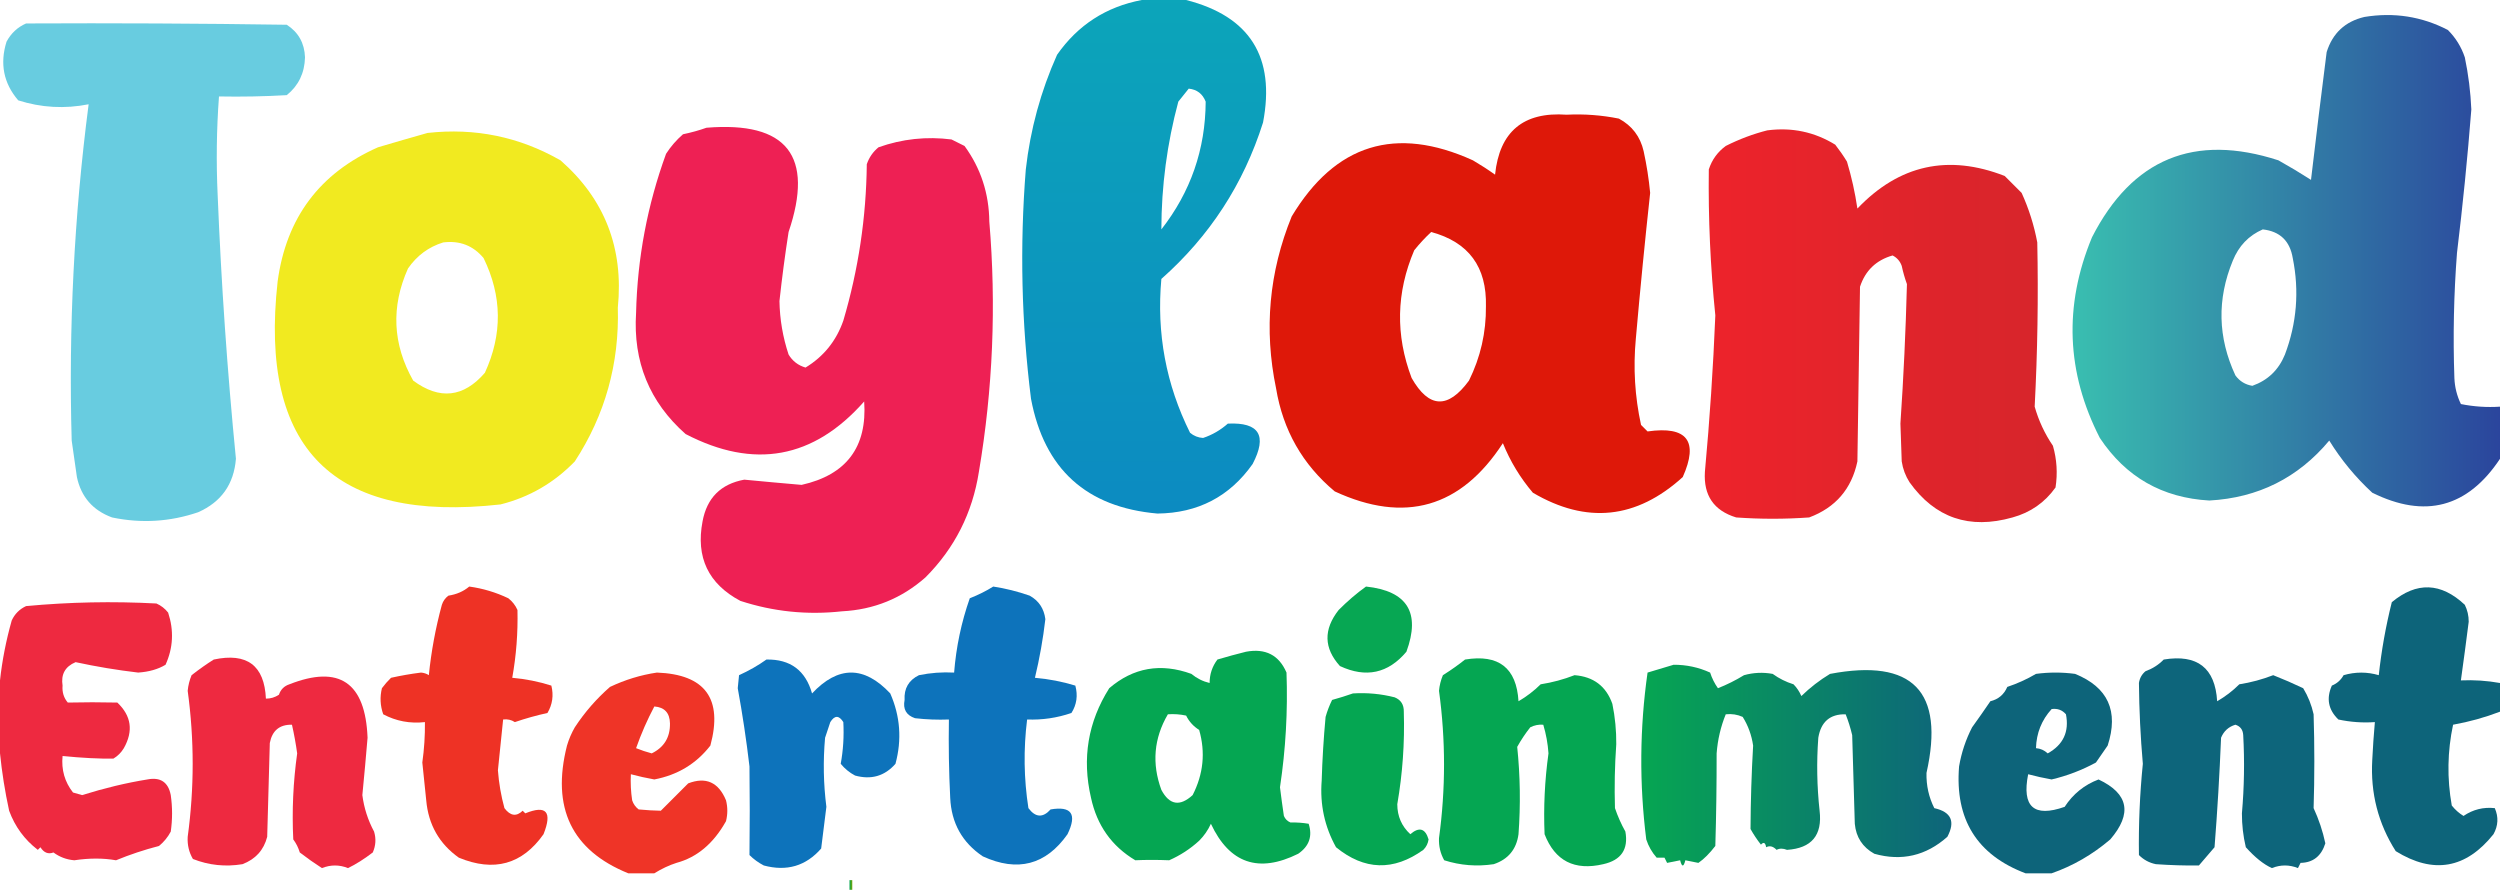 <svg version="1.1" xmlns="http://www.w3.org/2000/svg" xmlns:xlink="http://www.w3.org/1999/xlink" width="451" height="160.522" viewBox="0,0,451,160.522"><defs><linearGradient x1="220.911" y1="101.228" x2="220.911" y2="193.873" gradientUnits="userSpaceOnUse" id="color-1"><stop offset="0" stop-color="#00a0b6"/><stop offset="1" stop-color="#0085be"/></linearGradient><linearGradient x1="388.39" y1="148.26" x2="465.5" y2="148.26" gradientUnits="userSpaceOnUse" id="color-2"><stop offset="0" stop-color="#32bcad"/><stop offset="1" stop-color="#233e99"/></linearGradient><linearGradient x1="322.04" y1="159.996" x2="385.529" y2="159.996" gradientUnits="userSpaceOnUse" id="color-3"><stop offset="0" stop-color="#ed1b23"/><stop offset="1" stop-color="#d51d23"/></linearGradient><linearGradient x1="310.588" y1="239.255" x2="366.527" y2="239.255" gradientUnits="userSpaceOnUse" id="color-4"><stop offset="0" stop-color="#03a550"/><stop offset="1" stop-color="#0b6379"/></linearGradient><linearGradient x1="167.75" y1="260.875" x2="168.25" y2="260.875" gradientUnits="userSpaceOnUse" id="color-5"><stop offset="0" stop-color="#03a550"/><stop offset="1" stop-color="#78a503"/></linearGradient></defs><g transform="translate(-14.5,-101.228)"><g data-paper-data="{&quot;isPaintingLayer&quot;:true}" stroke="none" stroke-linecap="butt" stroke-linejoin="miter" stroke-miterlimit="10" stroke-dasharray="" stroke-dashoffset="0" style="mix-blend-mode: normal"><path d="M220.483,101.228c2.665,0 5.33,0 7.995,0c11.509,2.939 16.133,10.307 13.873,22.103c-3.508,11.089 -9.621,20.495 -18.341,28.217c-0.889,9.777 0.835,19.026 5.173,27.747c0.676,0.573 1.46,0.886 2.351,0.941c1.653,-0.553 3.142,-1.415 4.468,-2.587c5.665,-0.276 7.154,2.154 4.468,7.289c-4.149,5.877 -9.871,8.855 -17.165,8.935c-12.816,-1.122 -20.419,-8.019 -22.809,-20.692c-1.727,-13.753 -2.041,-27.548 -0.941,-41.385c0.813,-7.203 2.694,-14.101 5.643,-20.692c3.754,-5.365 8.848,-8.657 15.284,-9.876zM228.948,117.217c1.493,0.16 2.512,0.944 3.057,2.351c-0.045,8.602 -2.71,16.283 -7.995,23.044c0.011,-7.814 1.03,-15.496 3.057,-23.044c0.622,-0.783 1.249,-1.567 1.881,-2.351z" fill="url(#color-1)" fill-rule="evenodd" stroke-width="1" opacity="0.954"/><path d="M465.5,174.592c0,3.135 0,6.27 0,9.406c-5.84,8.791 -13.522,10.829 -23.044,6.114c-3.016,-2.781 -5.603,-5.916 -7.76,-9.406c-5.617,6.727 -12.828,10.333 -21.633,10.816c-8.492,-0.482 -15.076,-4.244 -19.752,-11.287c-6.053,-11.812 -6.523,-23.882 -1.411,-36.212c7.248,-14.165 18.456,-18.789 33.625,-13.873c1.999,1.117 3.958,2.292 5.879,3.527c0.902,-7.685 1.843,-15.366 2.822,-23.044c1.066,-3.417 3.339,-5.534 6.819,-6.349c5.325,-0.871 10.341,-0.088 15.049,2.351c1.407,1.406 2.425,3.052 3.057,4.938c0.648,3.105 1.04,6.24 1.176,9.406c-0.679,8.642 -1.541,17.264 -2.587,25.865c-0.578,7.518 -0.735,15.042 -0.47,22.574c0.068,1.659 0.46,3.226 1.176,4.703c2.331,0.467 4.682,0.624 7.054,0.47zM422.704,142.613c3.089,0.345 4.891,2.069 5.408,5.173c1.199,5.946 0.728,11.746 -1.411,17.4c-1.126,2.773 -3.086,4.654 -5.879,5.643c-1.276,-0.207 -2.295,-0.834 -3.057,-1.881c-3.18,-6.842 -3.337,-13.74 -0.47,-20.692c1.078,-2.666 2.88,-4.547 5.408,-5.643z" fill="url(#color-2)" fill-rule="evenodd" stroke-width="1" opacity="0.966"/><path d="M19.203,105.46c15.677,-0.078 31.353,0 47.028,0.235c2.104,1.354 3.201,3.314 3.292,5.879c-0.075,2.836 -1.173,5.109 -3.292,6.819c-4.073,0.235 -8.149,0.313 -12.227,0.235c-0.436,5.952 -0.515,11.909 -0.235,17.871c0.641,15.888 1.738,31.721 3.292,47.498c-0.368,4.58 -2.641,7.794 -6.819,9.641c-5.078,1.728 -10.251,2.041 -15.519,0.941c-3.467,-1.272 -5.584,-3.701 -6.349,-7.289c-0.314,-2.195 -0.627,-4.389 -0.941,-6.584c-0.578,-20.314 0.441,-40.536 3.057,-60.666c-4.296,0.856 -8.529,0.621 -12.698,-0.705c-2.645,-3.084 -3.35,-6.611 -2.116,-10.581c0.819,-1.526 1.995,-2.624 3.527,-3.292z" fill="#63cadf" fill-rule="evenodd" stroke-width="1" opacity="0.963"/><path d="M297.139,121.92c3.17,-0.155 6.306,0.081 9.406,0.705c2.375,1.279 3.865,3.239 4.468,5.879c0.545,2.485 0.937,4.993 1.176,7.524c-0.955,8.771 -1.817,17.549 -2.587,26.336c-0.489,5.228 -0.175,10.401 0.941,15.519c0.392,0.392 0.784,0.784 1.176,1.176c7.14,-1.018 9.256,1.725 6.349,8.23c-8.351,7.577 -17.365,8.518 -27.041,2.822c-2.288,-2.697 -4.091,-5.675 -5.408,-8.935c-7.58,11.646 -17.692,14.546 -30.333,8.7c-5.805,-4.851 -9.332,-11.043 -10.581,-18.576c-2.211,-10.646 -1.27,-20.992 2.822,-31.039c7.864,-13.059 18.758,-16.429 32.685,-10.111c1.372,0.804 2.705,1.666 3.997,2.587c0.799,-7.774 5.111,-11.379 12.933,-10.816zM272.685,143.083c6.762,1.824 10.054,6.292 9.876,13.403c0.047,4.717 -0.972,9.185 -3.057,13.403c-3.789,5.164 -7.237,5.007 -10.346,-0.47c-2.938,-7.738 -2.782,-15.419 0.47,-23.044c0.956,-1.19 1.975,-2.287 3.057,-3.292z" fill="#dd1000" fill-rule="evenodd" stroke-width="1" opacity="0.963"/><path d="M141.946,124.272c14.526,-1.187 19.464,5.083 14.814,18.811c-0.646,4.148 -1.195,8.303 -1.646,12.462c0.059,3.293 0.607,6.506 1.646,9.641c0.704,1.177 1.723,1.961 3.057,2.351c3.273,-1.99 5.546,-4.811 6.819,-8.465c2.718,-9.197 4.129,-18.603 4.233,-28.217c0.415,-1.224 1.121,-2.243 2.116,-3.057c4.273,-1.515 8.662,-1.985 13.168,-1.411c0.784,0.392 1.567,0.784 2.351,1.176c2.927,4.027 4.416,8.573 4.468,13.638c1.276,15.13 0.649,30.179 -1.881,45.147c-1.163,7.418 -4.376,13.767 -9.641,19.046c-4.289,3.782 -9.306,5.82 -15.049,6.114c-6.27,0.692 -12.384,0.065 -18.341,-1.881c-5.785,-3.08 -8.058,-7.862 -6.819,-14.344c0.786,-4.235 3.294,-6.743 7.524,-7.524c3.443,0.331 6.892,0.644 10.346,0.941c8.091,-1.815 11.853,-6.831 11.287,-15.049c-9.124,10.336 -19.862,12.296 -32.214,5.879c-6.52,-5.76 -9.498,-13.05 -8.935,-21.868c0.234,-9.867 2.036,-19.429 5.408,-28.687c0.843,-1.315 1.862,-2.49 3.057,-3.527c1.495,-0.31 2.905,-0.702 4.233,-1.176z" fill="#ed174d" fill-rule="evenodd" stroke-width="1" opacity="0.96"/><path d="M333.351,124.742c4.419,-0.574 8.494,0.288 12.227,2.587c0.763,0.978 1.469,1.997 2.116,3.057c0.831,2.771 1.458,5.593 1.881,8.465c7.532,-7.892 16.389,-9.851 26.571,-5.879c1.019,1.019 2.038,2.038 3.057,3.057c1.302,2.852 2.242,5.831 2.822,8.935c0.202,9.888 0.046,19.764 -0.47,29.628c0.72,2.536 1.817,4.887 3.292,7.054c0.708,2.467 0.865,4.975 0.47,7.524c-1.935,2.716 -4.521,4.518 -7.76,5.408c-7.78,2.206 -13.972,0.089 -18.576,-6.349c-0.735,-1.155 -1.205,-2.41 -1.411,-3.762c-0.079,-2.273 -0.157,-4.546 -0.235,-6.819c0.569,-8.388 0.961,-16.774 1.176,-25.16c-0.387,-1.076 -0.7,-2.174 -0.941,-3.292c-0.3,-0.848 -0.848,-1.475 -1.646,-1.881c-2.96,0.844 -4.92,2.725 -5.879,5.643c-0.157,10.503 -0.314,21.006 -0.47,31.509c-1.046,4.965 -3.946,8.335 -8.7,10.111c-4.389,0.314 -8.779,0.314 -13.168,0c-4.027,-1.228 -5.909,-3.971 -5.643,-8.23c0.869,-9.389 1.496,-18.795 1.881,-28.217c-0.895,-8.762 -1.288,-17.54 -1.176,-26.336c0.56,-1.736 1.579,-3.147 3.057,-4.233c2.451,-1.233 4.959,-2.174 7.524,-2.822z" fill="url(#color-3)" fill-rule="evenodd" stroke-width="1" opacity="0.963"/><path d="M91.626,125.212c8.563,-0.954 16.558,0.692 23.984,4.938c7.968,6.974 11.417,15.831 10.346,26.571c0.284,10.128 -2.303,19.377 -7.76,27.747c-3.746,3.87 -8.213,6.457 -13.403,7.76c-30.167,3.38 -43.57,-10.023 -40.209,-40.209c1.543,-11.488 7.578,-19.561 18.106,-24.22c3.024,-0.896 6.002,-1.758 8.935,-2.587zM94.448,144.964c2.979,-0.376 5.409,0.564 7.289,2.822c3.351,6.855 3.43,13.752 0.235,20.692c-3.853,4.462 -8.165,4.932 -12.933,1.411c-3.713,-6.569 -4.027,-13.31 -0.941,-20.222c1.606,-2.324 3.723,-3.892 6.349,-4.703z" fill="#f0e918" fill-rule="evenodd" stroke-width="1" opacity="0.963"/><path d="M99.151,207.041c2.453,0.338 4.804,1.043 7.054,2.116c0.728,0.571 1.277,1.276 1.646,2.116c0.095,4.123 -0.218,8.199 -0.941,12.227c2.413,0.213 4.764,0.683 7.054,1.411c0.437,1.761 0.202,3.407 -0.705,4.938c-2.004,0.442 -3.964,0.99 -5.879,1.646c-0.638,-0.414 -1.343,-0.571 -2.116,-0.47c-0.298,3.054 -0.611,6.111 -0.941,9.17c0.174,2.315 0.566,4.588 1.176,6.819c1.057,1.415 2.154,1.572 3.292,0.47c0.157,0.157 0.314,0.314 0.47,0.47c3.802,-1.543 4.899,-0.288 3.292,3.762c-3.842,5.451 -8.936,6.861 -15.284,4.233c-3.529,-2.508 -5.489,-5.957 -5.879,-10.346c-0.22,-2.275 -0.455,-4.548 -0.705,-6.819c0.341,-2.419 0.498,-4.849 0.47,-7.289c-2.689,0.299 -5.197,-0.171 -7.524,-1.411c-0.544,-1.544 -0.623,-3.112 -0.235,-4.703c0.502,-0.679 1.051,-1.306 1.646,-1.881c1.788,-0.399 3.591,-0.712 5.408,-0.941c0.521,0.04 0.991,0.197 1.411,0.47c0.435,-4.3 1.219,-8.533 2.351,-12.698c0.219,-0.673 0.611,-1.221 1.176,-1.646c1.493,-0.232 2.747,-0.781 3.762,-1.646z" fill="#ee3124" fill-rule="evenodd" stroke-width="1" opacity="0.989"/><path d="M193.677,207.041c2.233,0.342 4.427,0.891 6.584,1.646c1.636,0.913 2.576,2.324 2.822,4.233c-0.415,3.567 -1.043,7.094 -1.881,10.581c2.514,0.22 4.944,0.69 7.289,1.411c0.481,1.795 0.246,3.441 -0.705,4.938c-2.594,0.889 -5.258,1.281 -7.995,1.176c-0.67,5.355 -0.591,10.685 0.235,15.99c1.271,1.702 2.604,1.781 3.997,0.235c3.791,-0.646 4.81,0.844 3.057,4.468c-3.907,5.543 -9.002,6.876 -15.284,3.997c-3.721,-2.5 -5.681,-6.027 -5.879,-10.581c-0.235,-4.7 -0.313,-9.403 -0.235,-14.108c-2.044,0.078 -4.082,-0 -6.114,-0.235c-1.58,-0.534 -2.207,-1.631 -1.881,-3.292c-0.124,-2.068 0.738,-3.558 2.587,-4.468c2.091,-0.429 4.207,-0.586 6.349,-0.47c0.363,-4.61 1.303,-9.078 2.822,-13.403c1.559,-0.616 2.97,-1.321 4.233,-2.116z" fill="#0b72ba" fill-rule="evenodd" stroke-width="1" opacity="0.987"/><path d="M260.928,207.041c7.45,0.791 9.88,4.709 7.289,11.757c-3.293,3.915 -7.291,4.778 -11.992,2.587c-2.914,-3.223 -2.992,-6.594 -0.235,-10.111c1.587,-1.596 3.233,-3.007 4.938,-4.233z" fill="#03a550" fill-rule="evenodd" stroke-width="1" opacity="0.979"/><path d="M465.5,224.442c0,1.725 0,3.449 0,5.173c-2.727,1.045 -5.549,1.829 -8.465,2.351c-1.029,4.842 -1.108,9.701 -0.235,14.579c0.609,0.763 1.314,1.39 2.116,1.881c1.701,-1.162 3.582,-1.632 5.643,-1.411c0.699,1.599 0.621,3.166 -0.235,4.703c-4.979,6.235 -10.858,7.253 -17.636,3.057c-3.165,-4.98 -4.576,-10.467 -4.233,-16.46c0.111,-2.279 0.268,-4.552 0.47,-6.819c-2.217,0.154 -4.411,-0.003 -6.584,-0.47c-1.817,-1.756 -2.209,-3.794 -1.176,-6.114c0.927,-0.379 1.633,-1.006 2.116,-1.881c2.131,-0.617 4.247,-0.617 6.349,0c0.48,-4.448 1.264,-8.837 2.351,-13.168c4.475,-3.725 8.864,-3.568 13.168,0.47c0.473,0.957 0.708,1.975 0.705,3.057c-0.449,3.535 -0.919,7.062 -1.411,10.581c2.381,-0.106 4.732,0.051 7.054,0.47z" fill="#0b6379" fill-rule="evenodd" stroke-width="1" opacity="0.986"/><path d="M14.5,237.139c0,-4.389 0,-8.779 0,-13.168c0.393,-3.6 1.098,-7.206 2.116,-10.816c0.549,-1.176 1.411,-2.038 2.587,-2.587c7.821,-0.732 15.659,-0.889 23.514,-0.47c0.84,0.369 1.545,0.918 2.116,1.646c1.065,3.231 0.908,6.367 -0.47,9.406c-1.345,0.809 -2.991,1.28 -4.938,1.411c-3.797,-0.446 -7.559,-1.073 -11.287,-1.881c-1.885,0.791 -2.669,2.201 -2.351,4.233c-0.1,1.181 0.214,2.2 0.941,3.057c2.891,-0.07 5.869,-0.07 8.935,0c2.533,2.389 2.925,5.133 1.176,8.23c-0.47,0.784 -1.097,1.411 -1.881,1.881c-2.558,0.04 -5.615,-0.117 -9.17,-0.47c-0.244,2.479 0.383,4.674 1.881,6.584c0.549,0.157 1.097,0.314 1.646,0.47c4.026,-1.262 7.945,-2.203 11.757,-2.822c2.369,-0.463 3.779,0.477 4.233,2.822c0.314,2.195 0.314,4.389 0,6.584c-0.528,0.999 -1.233,1.861 -2.116,2.587c-2.705,0.706 -5.291,1.568 -7.76,2.587c-2.303,-0.408 -4.811,-0.408 -7.524,0c-1.399,-0.118 -2.653,-0.588 -3.762,-1.411c-0.94,0.363 -1.723,0.049 -2.351,-0.941c-0.157,0.157 -0.314,0.314 -0.47,0.47c-2.395,-1.837 -4.119,-4.189 -5.173,-7.054c-0.756,-3.486 -1.304,-6.934 -1.646,-10.346z" fill="#ee283f" fill-rule="evenodd" stroke-width="1" opacity="0.991"/><path d="M239.295,218.798c3.506,-0.645 5.935,0.609 7.289,3.762c0.249,6.929 -0.142,13.826 -1.176,20.692c0.213,1.727 0.448,3.452 0.705,5.173c0.235,0.549 0.627,0.941 1.176,1.176c1.141,-0.023 2.238,0.056 3.292,0.235c0.724,2.242 0.097,4.045 -1.881,5.408c-7.145,3.552 -12.396,1.749 -15.754,-5.408c-0.522,1.148 -1.227,2.168 -2.116,3.057c-1.599,1.467 -3.402,2.643 -5.408,3.527c-2.184,-0.087 -4.222,-0.087 -6.114,0c-4.261,-2.542 -6.926,-6.304 -7.995,-11.287c-1.641,-7.086 -0.544,-13.67 3.292,-19.752c4.354,-3.729 9.292,-4.591 14.814,-2.587c0.983,0.812 2.081,1.361 3.292,1.646c0.003,-1.575 0.473,-2.986 1.411,-4.233c1.77,-0.524 3.494,-0.995 5.173,-1.411zM225.186,230.085c1.108,-0.077 2.206,0.001 3.292,0.235c0.537,1.085 1.321,1.947 2.351,2.587c1.158,4.038 0.766,7.957 -1.176,11.757c-2.305,2.11 -4.186,1.796 -5.643,-0.941c-1.748,-4.763 -1.356,-9.309 1.176,-13.638z" fill="#03a550" fill-rule="evenodd" stroke-width="1" opacity="0.988"/><path d="M53.063,220.209c5.999,-1.283 9.134,1.068 9.406,7.054c0.85,0.004 1.634,-0.231 2.351,-0.705c0.314,-0.941 0.941,-1.567 1.881,-1.881c9.013,-3.548 13.716,-0.334 14.108,9.641c-0.29,3.451 -0.603,6.9 -0.941,10.346c0.298,2.322 1.004,4.517 2.116,6.584c0.385,1.282 0.307,2.537 -0.235,3.762c-1.546,1.185 -3.036,2.126 -4.468,2.822c-1.567,-0.627 -3.135,-0.627 -4.703,0c-1.367,-0.88 -2.699,-1.821 -3.997,-2.822c-0.26,-0.862 -0.651,-1.646 -1.176,-2.351c-0.253,-5.191 -0.017,-10.365 0.705,-15.519c-0.24,-1.743 -0.554,-3.468 -0.941,-5.173c-2.228,-0.048 -3.561,1.049 -3.997,3.292c-0.157,5.643 -0.314,11.287 -0.47,16.93c-0.619,2.397 -2.109,4.043 -4.468,4.938c-3.082,0.508 -6.061,0.195 -8.935,-0.941c-0.712,-1.217 -1.025,-2.549 -0.941,-3.997c1.199,-8.783 1.199,-17.561 0,-26.336c0.09,-0.977 0.326,-1.917 0.705,-2.822c1.314,-1.031 2.646,-1.972 3.997,-2.822z" fill="#ee283f" fill-rule="evenodd" stroke-width="1" opacity="0.989"/><path d="M152.763,220.209c4.304,-0.08 7.048,1.958 8.23,6.114c4.708,-5.016 9.411,-5.016 14.108,0c1.805,4.106 2.119,8.339 0.941,12.698c-1.947,2.216 -4.376,2.921 -7.289,2.116c-0.999,-0.528 -1.861,-1.233 -2.587,-2.116c0.452,-2.469 0.609,-4.977 0.47,-7.524c-0.784,-1.254 -1.567,-1.254 -2.351,0c-0.314,0.941 -0.627,1.881 -0.941,2.822c-0.372,4.171 -0.294,8.325 0.235,12.462c-0.314,2.508 -0.627,5.016 -0.941,7.524c-2.753,3.15 -6.202,4.169 -10.346,3.057c-0.968,-0.502 -1.83,-1.129 -2.587,-1.881c0.066,-5.328 0.066,-10.658 0,-15.99c-0.554,-4.728 -1.259,-9.431 -2.116,-14.108c0.079,-0.784 0.157,-1.567 0.235,-2.351c1.809,-0.821 3.455,-1.762 4.938,-2.822z" fill="#0b72ba" fill-rule="evenodd" stroke-width="1" opacity="0.986"/><path d="M278.798,220.209c6.065,-1.002 9.279,1.506 9.641,7.524c1.459,-0.848 2.792,-1.867 3.997,-3.057c2.103,-0.33 4.14,-0.878 6.114,-1.646c3.425,0.269 5.698,1.993 6.819,5.173c0.493,2.398 0.728,4.828 0.705,7.289c-0.272,3.842 -0.35,7.683 -0.235,11.522c0.498,1.466 1.125,2.877 1.881,4.233c0.574,3.197 -0.759,5.157 -3.997,5.879c-5.176,1.214 -8.703,-0.588 -10.581,-5.408c-0.206,-4.875 0.03,-9.735 0.705,-14.579c-0.119,-1.766 -0.433,-3.491 -0.941,-5.173c-0.829,-0.067 -1.613,0.09 -2.351,0.47c-0.88,1.115 -1.664,2.29 -2.351,3.527c0.542,5.215 0.621,10.467 0.235,15.754c-0.372,2.732 -1.861,4.534 -4.468,5.408c-3.049,0.46 -6.027,0.225 -8.935,-0.705c-0.691,-1.229 -1.005,-2.562 -0.941,-3.997c1.211,-8.861 1.211,-17.717 0,-26.571c0.09,-0.977 0.325,-1.917 0.705,-2.822c1.441,-0.905 2.774,-1.845 3.997,-2.822z" fill="#03a550" fill-rule="evenodd" stroke-width="1" opacity="0.988"/><path d="M404.834,220.209c6.065,-1.002 9.279,1.506 9.641,7.524c1.478,-0.853 2.81,-1.872 3.997,-3.057c2.103,-0.33 4.14,-0.878 6.114,-1.646c1.837,0.723 3.64,1.507 5.408,2.351c0.882,1.452 1.509,3.02 1.881,4.703c0.175,5.649 0.175,11.292 0,16.93c0.944,2.04 1.649,4.156 2.116,6.349c-0.73,2.313 -2.22,3.489 -4.468,3.527c-0.157,0.314 -0.314,0.627 -0.47,0.941c-1.567,-0.627 -3.135,-0.627 -4.703,0c-1.478,-0.662 -3.046,-1.916 -4.703,-3.762c-0.477,-2.006 -0.712,-4.043 -0.705,-6.114c0.414,-4.7 0.492,-9.402 0.235,-14.108c-0.055,-0.975 -0.526,-1.602 -1.411,-1.881c-1.233,0.37 -2.095,1.154 -2.587,2.351c-0.268,6.604 -0.66,13.188 -1.176,19.752c-0.941,1.097 -1.881,2.195 -2.822,3.292c-2.492,0.031 -5.078,-0.047 -7.76,-0.235c-1.192,-0.243 -2.21,-0.791 -3.057,-1.646c-0.078,-5.494 0.157,-10.981 0.705,-16.46c-0.424,-4.859 -0.659,-9.719 -0.705,-14.579c0.128,-0.86 0.521,-1.566 1.176,-2.116c1.323,-0.496 2.421,-1.201 3.292,-2.116z" fill="#0b6379" fill-rule="evenodd" stroke-width="1" opacity="0.988"/><path d="M316.421,221.15c2.303,-0.01 4.498,0.46 6.584,1.411c0.332,1.021 0.802,1.962 1.411,2.822c1.628,-0.644 3.196,-1.428 4.703,-2.351c1.708,-0.477 3.432,-0.555 5.173,-0.235c1.146,0.829 2.399,1.456 3.762,1.881c0.598,0.615 1.068,1.32 1.411,2.116c1.585,-1.541 3.309,-2.874 5.173,-3.997c14.912,-2.823 20.712,3.133 17.4,17.871c-0.051,2.266 0.419,4.383 1.411,6.349c3.049,0.68 3.833,2.404 2.351,5.173c-3.857,3.423 -8.246,4.442 -13.168,3.057c-2.124,-1.184 -3.3,-2.986 -3.527,-5.408c-0.157,-5.33 -0.314,-10.66 -0.47,-15.99c-0.309,-1.31 -0.701,-2.563 -1.176,-3.762c-2.813,-0.065 -4.459,1.346 -4.938,4.233c-0.324,4.396 -0.245,8.785 0.235,13.168c0.523,4.415 -1.436,6.766 -5.879,7.054c-0.723,-0.289 -1.35,-0.289 -1.881,0c-0.623,-0.649 -1.25,-0.806 -1.881,-0.47c-0.149,-0.847 -0.463,-1.004 -0.941,-0.47c-0.704,-0.899 -1.33,-1.839 -1.881,-2.822c0.024,-5.024 0.181,-10.041 0.47,-15.049c-0.271,-1.875 -0.898,-3.6 -1.881,-5.173c-0.96,-0.434 -1.979,-0.591 -3.057,-0.47c-0.91,2.23 -1.458,4.581 -1.646,7.054c0.009,5.581 -0.069,11.146 -0.235,16.695c-1.034,1.35 -2.053,2.369 -3.057,3.057c-0.784,-0.157 -1.567,-0.314 -2.351,-0.47c-0.314,1.254 -0.627,1.254 -0.941,0c-0.784,0.157 -1.567,0.314 -2.351,0.47c-0.157,-0.314 -0.314,-0.627 -0.47,-0.941c-0.47,0 -0.941,0 -1.411,0c-0.852,-0.965 -1.479,-2.062 -1.881,-3.292c-1.266,-10.053 -1.188,-20.085 0.235,-30.098c1.612,-0.475 3.18,-0.945 4.703,-1.411z" fill="url(#color-4)" fill-rule="evenodd" stroke-width="1" opacity="0.987"/><path d="M132.541,258.772c-1.567,0 -3.135,0 -4.703,0c-10.214,-4.144 -13.898,-11.825 -11.052,-23.044c0.341,-1.152 0.811,-2.249 1.411,-3.292c1.796,-2.735 3.913,-5.165 6.349,-7.289c2.73,-1.293 5.551,-2.155 8.465,-2.587c8.711,0.328 11.924,4.717 9.641,13.168c-2.534,3.272 -5.904,5.31 -10.111,6.114c-1.442,-0.257 -2.853,-0.57 -4.233,-0.941c-0.078,1.575 0.001,3.143 0.235,4.703c0.219,0.673 0.611,1.221 1.176,1.646c1.425,0.135 2.758,0.214 3.997,0.235c1.659,-1.659 3.305,-3.305 4.938,-4.938c3.193,-1.223 5.466,-0.205 6.819,3.057c0.314,1.254 0.314,2.508 0,3.762c-2.243,4.018 -5.222,6.527 -8.935,7.524c-1.334,0.428 -2.667,1.055 -3.997,1.881zM132.541,228.674c1.841,0.14 2.782,1.159 2.822,3.057c0.038,2.513 -1.06,4.316 -3.292,5.408c-0.957,-0.254 -1.898,-0.568 -2.822,-0.941c0.921,-2.613 2.018,-5.122 3.292,-7.524z" fill="#ee3124" fill-rule="evenodd" stroke-width="1" opacity="0.984"/><path d="M384.612,258.772c-1.567,0 -3.135,0 -4.703,0c-8.767,-3.318 -12.764,-9.746 -11.992,-19.282c0.426,-2.492 1.209,-4.843 2.351,-7.054c1.135,-1.573 2.233,-3.141 3.292,-4.703c1.445,-0.348 2.464,-1.21 3.057,-2.587c1.813,-0.604 3.537,-1.387 5.173,-2.351c2.351,-0.314 4.703,-0.314 7.054,0c5.944,2.409 7.904,6.72 5.879,12.933c-0.705,1.019 -1.411,2.038 -2.116,3.057c-2.524,1.376 -5.189,2.395 -7.995,3.057c-1.442,-0.257 -2.853,-0.57 -4.233,-0.941c-1.163,5.879 1.032,7.838 6.584,5.879c1.511,-2.32 3.549,-3.966 6.114,-4.938c5.418,2.548 6.124,6.153 2.116,10.816c-3.214,2.738 -6.741,4.777 -10.581,6.114zM384.612,229.144c1.045,-0.151 1.907,0.162 2.587,0.941c0.612,3.15 -0.485,5.501 -3.292,7.054c-0.611,-0.568 -1.317,-0.881 -2.116,-0.941c0.083,-2.73 1.024,-5.082 2.822,-7.054z" fill="#0b6379" fill-rule="evenodd" stroke-width="1" opacity="0.985"/><path d="M258.576,226.323c2.554,-0.159 5.062,0.076 7.524,0.705c1.123,0.459 1.671,1.321 1.646,2.587c0.173,5.598 -0.219,11.163 -1.176,16.695c0.006,2.173 0.789,3.975 2.351,5.408c1.601,-1.365 2.698,-1.052 3.292,0.941c-0.104,0.731 -0.418,1.359 -0.941,1.881c-5.385,3.865 -10.636,3.708 -15.754,-0.47c-2.059,-3.711 -2.922,-7.709 -2.587,-11.992c0.115,-3.848 0.35,-7.689 0.705,-11.522c0.302,-1.064 0.694,-2.083 1.176,-3.057c1.321,-0.368 2.576,-0.76 3.762,-1.176z" fill="#03a550" fill-rule="evenodd" stroke-width="1" opacity="0.986"/><path d="M167.75,261.75v-1.75h0.5v1.75z" fill="url(#color-5)" fill-rule="nonzero" stroke-width="0"/></g></g></svg>